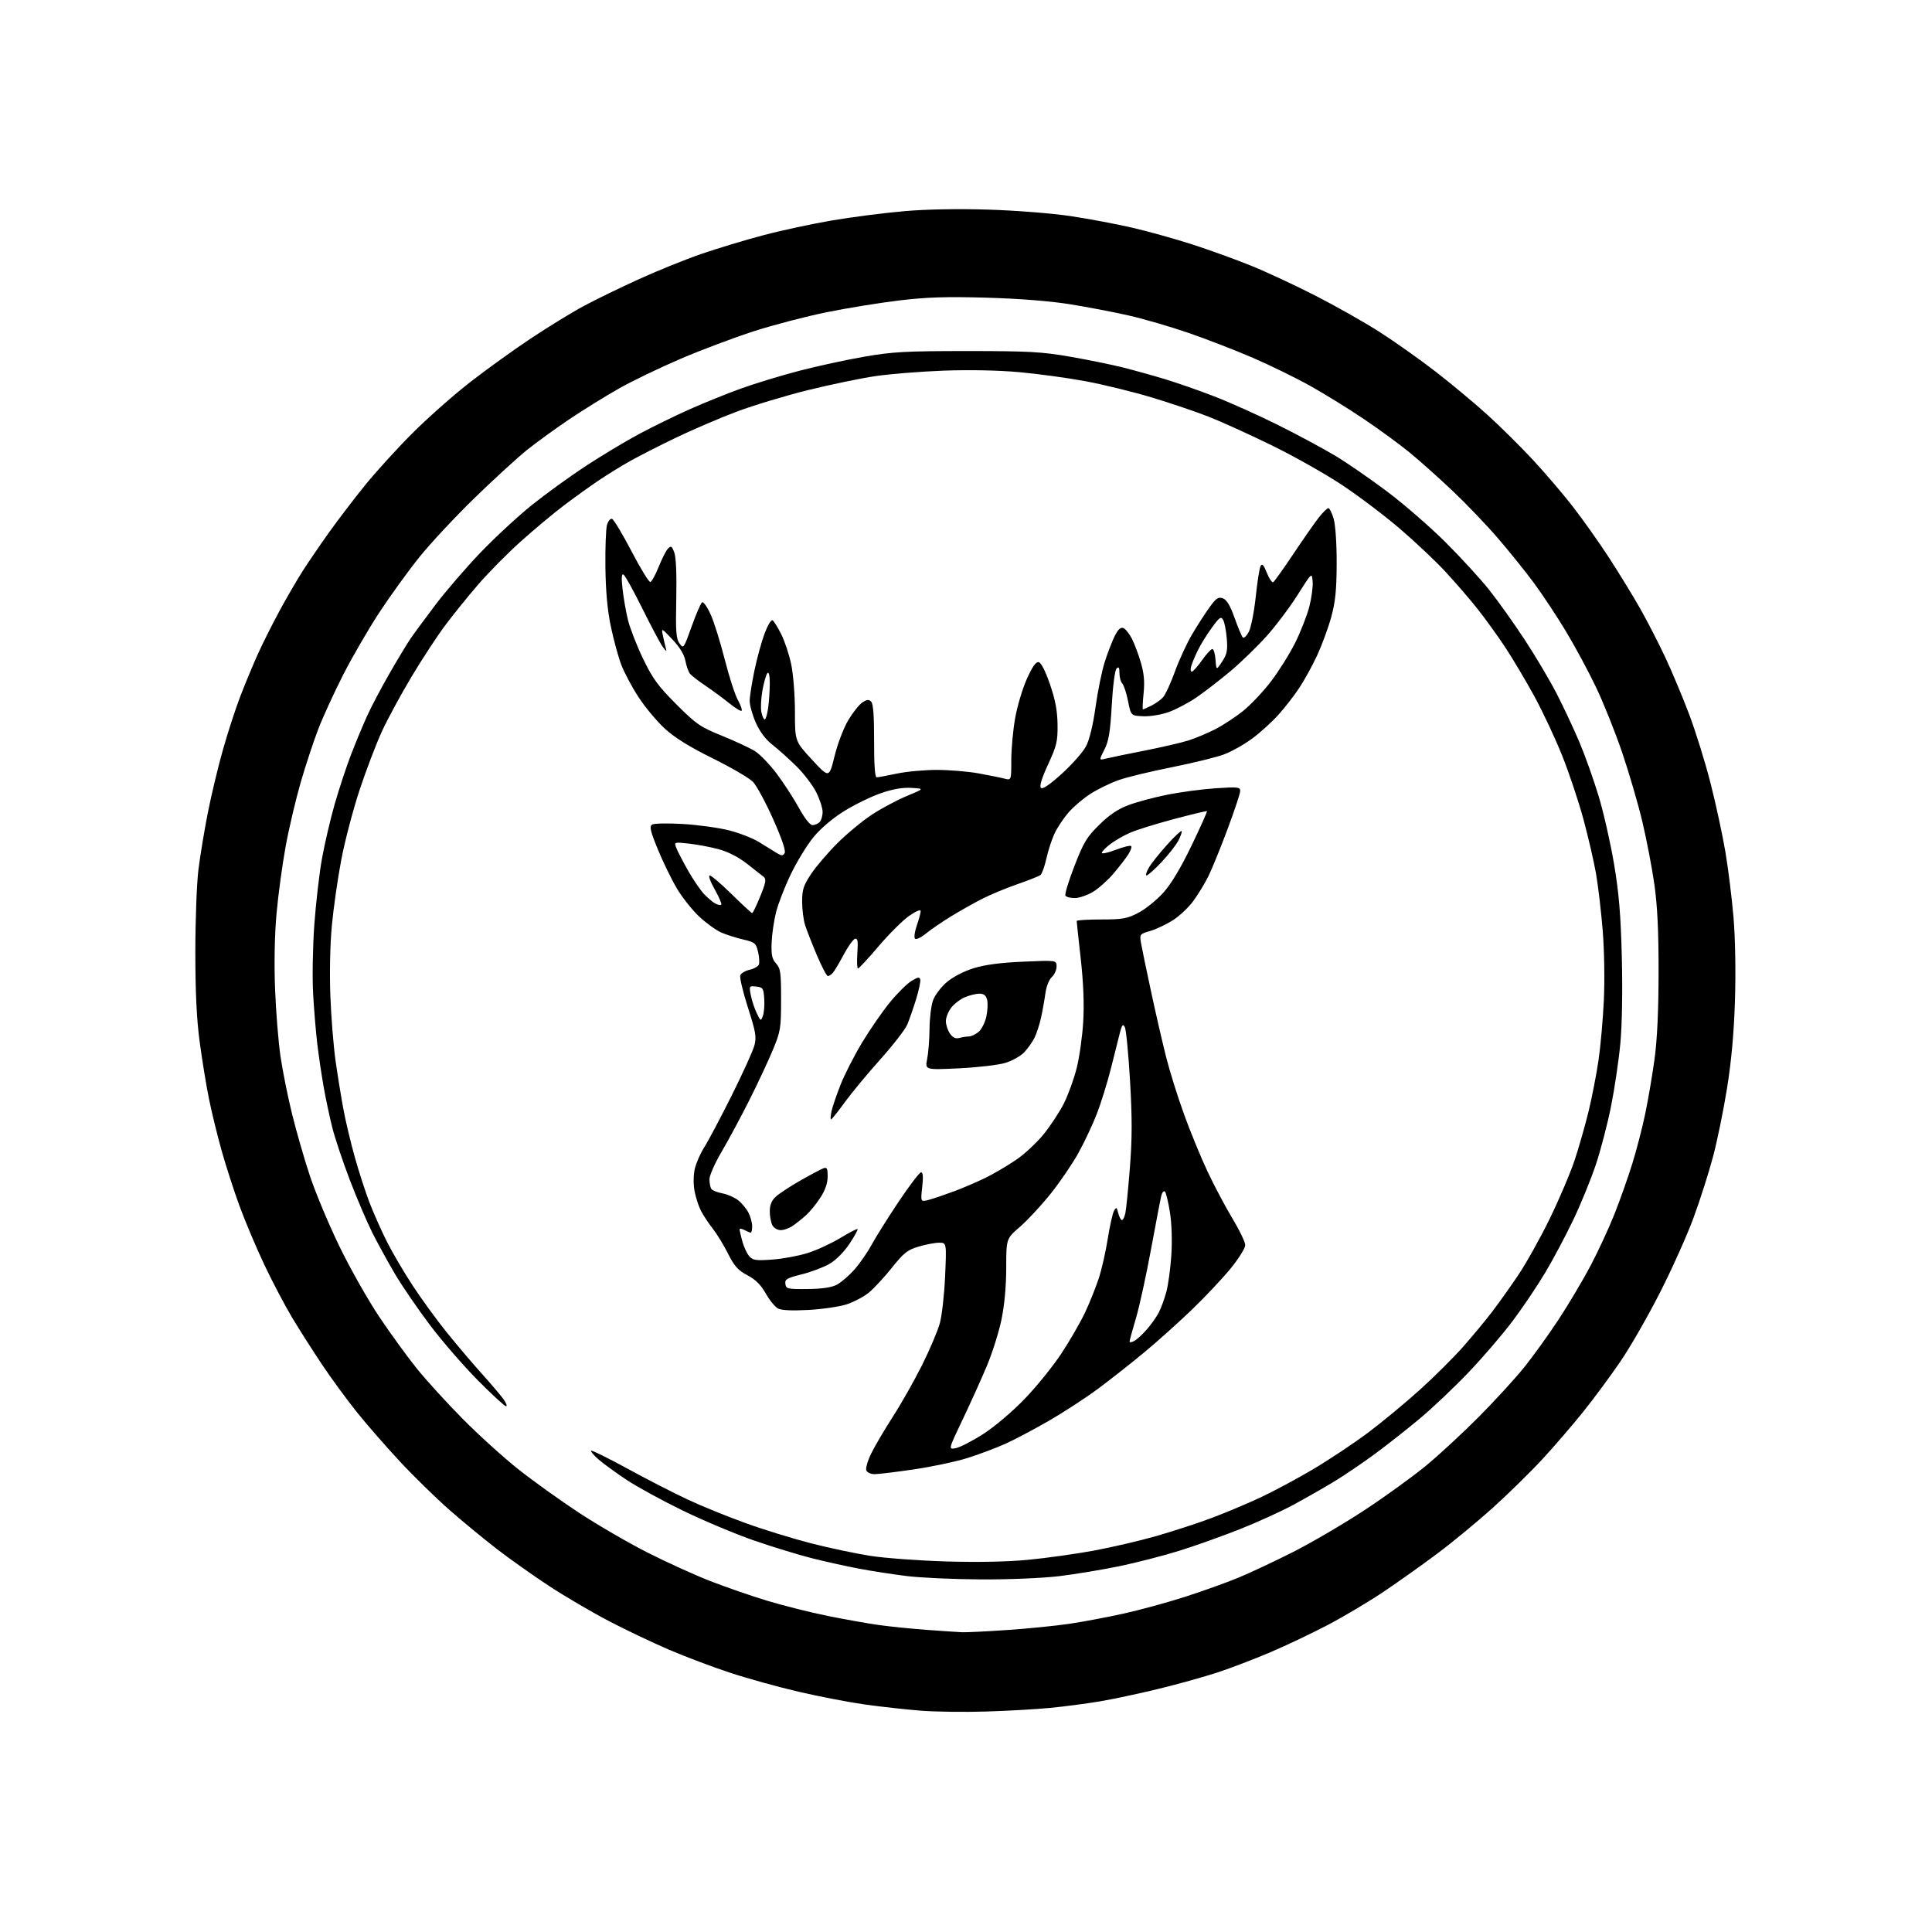 <?xml version="1.0" encoding="UTF-8" standalone="no"?>
<svg 
  version="1.1" 
  xmlns="http://www.w3.org/2000/svg" 
  xmlns:xlink="http://www.w3.org/1999/xlink" 
  xmlns:svg="http://www.w3.org/2000/svg"
  xmlns:rdf="http://www.w3.org/1999/02/22-rdf-syntax-ns#"
  xmlns:cc="http://creativecommons.org/ns#"
  xmlns:dc="http://purl.org/dc/elements/1.1/"
  viewBox="0 0 768 768"
  width="768"
  height="768"
>
<style>svg {background-color: white; }</style>"
<path stroke="none" fill="black" fill-rule="evenodd" d="M392.00,680.36C383.48,680.63 371.77,680.47 366.00,680.02C360.23,679.56 350.32,678.47 344.00,677.59C337.68,676.71 325.75,674.42 317.50,672.50C309.25,670.58 296.88,667.15 290.00,664.87C283.12,662.59 272.32,658.52 266.00,655.81C259.68,653.11 248.89,647.97 242.04,644.40C235.19,640.82 224.47,634.53 218.21,630.42C211.95,626.30 202.71,619.76 197.67,615.88C192.63,612.00 184.16,605.03 178.85,600.39C173.55,595.75 164.68,587.10 159.15,581.16C153.61,575.22 145.86,566.34 141.92,561.43C137.98,556.52 131.74,548.00 128.06,542.50C124.38,537.00 119.01,528.57 116.12,523.76C113.24,518.96 108.26,509.48 105.05,502.70C101.85,495.92 97.43,485.45 95.22,479.43C93.02,473.42 89.83,463.55 88.13,457.50C86.43,451.45 84.17,442.23 83.11,437.00C82.04,431.77 80.38,421.65 79.42,414.50C78.17,405.30 77.66,394.79 77.65,378.50C77.65,365.85 78.21,351.00 78.90,345.50C79.60,340.00 81.27,329.88 82.63,323.00C83.99,316.12 86.67,304.92 88.60,298.10C90.52,291.28 93.67,281.60 95.60,276.60C97.53,271.59 100.64,264.12 102.50,260.00C104.36,255.88 108.20,248.22 111.02,243.00C113.85,237.78 118.02,230.57 120.31,227.00C122.59,223.43 127.36,216.45 130.90,211.50C134.44,206.55 140.80,198.22 145.02,193.00C149.24,187.78 157.62,178.55 163.65,172.50C169.67,166.45 179.98,157.30 186.55,152.18C193.12,147.05 204.12,139.11 211.00,134.55C217.88,129.98 227.32,124.18 232.00,121.67C236.68,119.15 246.56,114.34 253.96,110.98C261.36,107.62 272.53,103.10 278.79,100.94C285.04,98.79 296.11,95.44 303.37,93.52C310.64,91.59 323.09,88.92 331.04,87.58C338.99,86.24 351.80,84.60 359.50,83.94C368.26,83.18 380.80,82.95 393.00,83.33C403.92,83.67 418.22,84.80 425.50,85.89C432.65,86.96 443.68,89.04 450.00,90.49C456.32,91.95 467.12,94.96 474.00,97.18C480.88,99.40 491.45,103.23 497.50,105.69C503.55,108.15 515.02,113.50 523.00,117.58C530.98,121.66 542.45,128.16 548.50,132.02C554.55,135.89 564.67,143.07 571.00,147.98C577.33,152.89 586.60,160.64 591.61,165.20C596.62,169.77 604.63,177.71 609.41,182.86C614.19,188.00 621.30,196.33 625.21,201.36C629.12,206.39 635.54,215.45 639.48,221.50C643.42,227.55 649.00,236.64 651.87,241.69C654.74,246.75 659.26,255.53 661.92,261.19C664.58,266.86 668.88,277.11 671.47,283.96C674.06,290.81 677.90,303.18 680.00,311.46C682.11,319.73 684.75,331.99 685.88,338.69C687.01,345.40 688.46,357.10 689.10,364.69C689.79,372.93 690.03,386.17 689.68,397.50C689.28,410.49 688.28,421.56 686.54,432.49C685.13,441.29 682.61,453.62 680.93,459.90C679.26,466.18 675.81,476.99 673.27,483.91C670.74,490.83 664.75,504.20 659.97,513.61C655.20,523.03 648.10,535.40 644.20,541.11C640.31,546.83 633.70,555.77 629.52,561.00C625.34,566.23 618.02,574.73 613.26,579.90C608.49,585.07 599.62,593.78 593.54,599.26C587.47,604.74 577.55,612.93 571.50,617.46C565.45,622.00 555.71,628.92 549.85,632.84C544.00,636.77 534.10,642.66 527.85,645.93C521.61,649.20 511.32,654.09 505.00,656.79C498.68,659.48 489.23,663.10 484.00,664.82C478.77,666.54 468.20,669.49 460.50,671.36C452.80,673.24 442.23,675.49 437.00,676.36C431.77,677.23 423.00,678.38 417.50,678.91C412.00,679.45 400.52,680.10 392.00,680.36zM382.50,648.84C384.15,648.91 392.25,648.51 400.49,647.95C408.73,647.39 419.93,646.26 425.36,645.45C430.80,644.63 440.48,642.80 446.87,641.38C453.27,639.96 464.12,636.99 471.00,634.78C477.88,632.57 487.32,629.19 492.00,627.27C496.68,625.35 506.60,620.69 514.06,616.92C521.52,613.14 534.35,605.62 542.56,600.21C550.78,594.80 561.77,586.84 567.00,582.52C572.23,578.20 581.67,569.45 588.00,563.07C594.33,556.69 602.39,547.88 605.92,543.49C609.45,539.09 615.60,530.55 619.58,524.50C623.56,518.45 629.30,508.77 632.34,503.00C635.38,497.23 639.65,488.00 641.83,482.49C644.01,476.99 647.18,467.99 648.89,462.49C650.59,457.00 652.91,448.05 654.03,442.62C655.16,437.18 656.81,427.51 657.69,421.12C658.76,413.32 659.29,401.93 659.31,386.50C659.33,370.06 658.85,360.08 657.63,351.50C656.69,344.90 654.53,333.65 652.83,326.50C651.12,319.35 647.51,306.98 644.79,299.00C642.07,291.02 637.42,279.42 634.46,273.21C631.50,267.00 626.11,256.99 622.48,250.96C618.85,244.94 613.13,236.29 609.77,231.75C606.41,227.21 599.98,219.22 595.49,214.00C590.99,208.77 582.86,200.27 577.41,195.11C571.96,189.95 564.27,183.09 560.31,179.85C556.36,176.62 548.26,170.69 542.31,166.68C536.37,162.66 526.79,156.74 521.04,153.51C515.29,150.29 504.94,145.22 498.04,142.24C491.14,139.26 479.65,134.81 472.50,132.35C465.35,129.88 454.61,126.76 448.64,125.40C442.67,124.04 432.09,122.02 425.14,120.91C417.17,119.65 404.93,118.69 392.00,118.33C376.13,117.88 368.34,118.13 357.50,119.43C349.80,120.35 336.84,122.45 328.70,124.10C320.56,125.74 307.51,129.15 299.70,131.66C291.89,134.17 278.75,139.12 270.50,142.65C262.25,146.19 251.22,151.50 246.00,154.46C240.78,157.42 232.00,162.85 226.50,166.54C221.00,170.23 213.35,175.78 209.50,178.86C205.65,181.95 196.25,190.56 188.61,197.99C180.97,205.42 171.10,216.00 166.68,221.50C162.26,227.00 155.10,236.90 150.77,243.50C146.44,250.10 139.98,261.25 136.40,268.27C132.83,275.29 128.39,284.97 126.54,289.77C124.68,294.57 121.54,304.10 119.55,310.95C117.57,317.79 114.86,329.27 113.55,336.45C112.24,343.63 110.61,355.57 109.94,363.00C109.17,371.41 108.95,382.73 109.34,393.00C109.68,402.07 110.66,414.23 111.51,420.00C112.36,425.77 114.43,436.07 116.11,442.87C117.78,449.68 120.96,460.71 123.17,467.37C125.38,474.04 130.68,486.70 134.95,495.50C139.23,504.30 146.35,516.90 150.79,523.50C155.22,530.10 161.92,539.32 165.67,543.99C169.43,548.66 177.68,557.71 184.00,564.09C190.32,570.47 200.22,579.44 206.00,584.02C211.78,588.61 222.57,596.35 230.00,601.24C237.42,606.12 249.68,613.25 257.24,617.09C264.80,620.92 276.05,626.04 282.24,628.46C288.43,630.87 298.68,634.42 305.00,636.33C311.32,638.24 322.12,640.95 329.00,642.35C335.88,643.74 345.10,645.38 349.50,645.99C353.90,646.60 362.45,647.46 368.50,647.91C374.55,648.35 380.85,648.77 382.50,648.84zM390.00,627.84C379.27,627.79 366.00,627.19 360.50,626.51C355.00,625.83 346.45,624.51 341.50,623.57C336.55,622.64 328.15,620.78 322.84,619.44C317.53,618.11 307.18,614.94 299.84,612.41C292.50,609.87 279.75,604.52 271.50,600.51C263.25,596.50 253.12,590.97 249.00,588.22C244.88,585.48 239.93,581.87 238.00,580.21C236.07,578.55 234.72,576.97 235.00,576.69C235.28,576.42 241.80,579.64 249.51,583.85C257.21,588.06 268.01,593.60 273.51,596.16C279.00,598.72 289.34,602.92 296.47,605.49C303.60,608.07 315.30,611.67 322.47,613.51C329.64,615.34 340.23,617.58 346.00,618.48C351.77,619.38 365.35,620.38 376.17,620.70C388.69,621.07 400.49,620.84 408.67,620.05C415.72,619.38 427.39,617.75 434.58,616.44C441.78,615.12 453.10,612.48 459.75,610.57C466.41,608.66 476.20,605.46 481.52,603.47C486.85,601.47 495.48,597.86 500.70,595.43C505.93,593.01 515.44,587.91 521.85,584.12C528.26,580.32 538.07,573.80 543.65,569.63C549.23,565.46 558.54,557.76 564.34,552.53C570.14,547.29 577.95,539.52 581.70,535.26C585.45,530.99 590.59,524.80 593.11,521.50C595.63,518.20 600.28,511.68 603.44,507.00C606.60,502.32 612.26,492.20 616.02,484.50C619.78,476.80 624.27,466.23 626.00,461.00C627.73,455.77 630.23,447.00 631.55,441.50C632.87,436.00 634.62,427.00 635.43,421.50C636.24,416.00 637.20,405.20 637.56,397.50C637.93,389.47 637.73,377.64 637.09,369.77C636.47,362.22 635.28,352.09 634.44,347.27C633.60,342.45 631.35,332.73 629.44,325.67C627.54,318.62 623.74,307.25 621.00,300.41C618.27,293.57 613.30,282.97 609.97,276.86C606.63,270.75 601.40,261.94 598.34,257.29C595.27,252.64 590.19,245.61 587.04,241.67C583.89,237.73 578.20,231.15 574.40,227.07C570.61,222.98 562.55,215.39 556.50,210.20C550.45,205.01 540.10,197.18 533.50,192.80C526.90,188.42 514.30,181.31 505.50,177.01C496.70,172.71 485.45,167.60 480.50,165.66C475.55,163.71 465.43,160.29 458.00,158.04C450.57,155.80 438.65,152.87 431.50,151.54C424.35,150.21 412.43,148.58 405.00,147.92C396.77,147.19 385.06,146.96 375.00,147.34C365.93,147.68 353.77,148.66 348.00,149.51C342.23,150.36 330.19,152.86 321.25,155.06C312.31,157.27 299.50,161.14 292.78,163.66C286.07,166.19 275.16,170.87 268.54,174.06C261.92,177.26 253.71,181.44 250.30,183.37C246.88,185.29 241.26,188.77 237.80,191.11C234.33,193.44 228.12,197.91 224.00,201.04C219.88,204.17 212.22,210.57 207.00,215.25C201.78,219.94 194.17,227.63 190.11,232.33C186.04,237.04 180.09,244.41 176.89,248.70C173.69,252.99 167.69,262.15 163.56,269.06C159.43,275.97 154.18,285.64 151.90,290.56C149.62,295.48 145.59,306.03 142.95,314.00C140.31,321.98 137.01,334.58 135.62,342.00C134.22,349.43 132.55,361.12 131.91,368.00C131.21,375.38 130.98,386.85 131.33,396.00C131.65,404.52 132.60,416.23 133.43,422.00C134.26,427.77 135.65,436.32 136.52,441.00C137.39,445.68 139.42,454.23 141.04,460.00C142.66,465.77 145.30,473.94 146.92,478.14C148.54,482.34 151.65,489.31 153.83,493.64C156.01,497.96 160.59,505.77 164.02,511.00C167.44,516.23 173.50,524.55 177.48,529.50C181.46,534.45 187.75,541.87 191.46,545.99C195.17,550.10 199.09,554.72 200.17,556.24C201.25,557.76 201.70,559.00 201.16,559.00C200.62,559.00 195.60,554.39 190.00,548.75C184.40,543.11 175.85,533.25 171.00,526.84C166.15,520.43 159.88,511.28 157.06,506.51C154.25,501.74 150.18,494.33 148.02,490.05C145.87,485.76 141.83,476.31 139.05,469.03C136.27,461.76 133.13,452.37 132.07,448.16C131.02,443.95 129.47,436.68 128.65,432.00C127.82,427.32 126.69,419.68 126.13,415.00C125.57,410.32 124.82,401.32 124.47,395.00C124.11,388.68 124.32,376.43 124.93,367.80C125.55,359.16 126.92,347.24 127.99,341.30C129.06,335.36 131.35,325.58 133.07,319.56C134.80,313.54 137.69,304.77 139.51,300.06C141.32,295.35 144.19,288.44 145.88,284.71C147.57,280.97 151.60,273.32 154.84,267.71C158.07,262.09 161.79,255.92 163.11,253.99C164.42,252.06 168.88,246.01 173.00,240.55C177.12,235.09 185.20,225.72 190.95,219.71C196.70,213.71 205.93,205.17 211.45,200.74C216.98,196.31 226.62,189.33 232.88,185.23C239.14,181.13 248.64,175.42 254.00,172.55C259.37,169.67 268.42,165.24 274.13,162.70C279.83,160.16 288.98,156.46 294.44,154.49C299.91,152.51 310.26,149.35 317.44,147.47C324.63,145.59 336.35,143.04 343.50,141.80C354.88,139.83 359.99,139.55 384.50,139.55C409.04,139.55 414.10,139.83 425.44,141.80C432.56,143.04 442.01,144.97 446.44,146.09C450.87,147.21 458.32,149.28 463.00,150.69C467.68,152.10 476.51,155.18 482.62,157.54C488.74,159.90 500.20,165.04 508.08,168.97C515.96,172.90 526.25,178.43 530.95,181.27C535.65,184.11 544.90,190.49 551.50,195.46C558.10,200.42 568.48,209.43 574.56,215.49C580.65,221.55 588.49,230.10 591.99,234.50C595.49,238.90 601.87,247.86 606.17,254.42C610.47,260.97 616.20,270.65 618.90,275.92C621.60,281.19 625.62,289.77 627.84,295.00C630.05,300.23 633.48,309.85 635.46,316.40C637.44,322.94 640.20,335.09 641.60,343.40C643.56,355.03 644.27,363.56 644.70,380.50C645.03,393.67 644.80,407.39 644.12,414.69C643.50,421.40 641.84,432.65 640.43,439.69C639.03,446.74 636.29,457.23 634.36,463.00C632.43,468.77 628.41,478.61 625.43,484.86C622.45,491.10 617.43,500.55 614.27,505.86C611.11,511.16 605.26,519.85 601.26,525.17C597.26,530.49 589.42,539.63 583.84,545.47C578.27,551.31 569.63,559.51 564.65,563.69C559.67,567.86 551.52,574.29 546.55,577.96C541.57,581.63 534.12,586.66 530.00,589.15C525.88,591.63 518.67,595.73 514.00,598.26C509.32,600.78 499.88,605.09 493.00,607.82C486.12,610.55 475.32,614.41 469.00,616.39C462.68,618.37 451.88,621.15 445.00,622.58C438.12,624.00 427.32,625.79 421.00,626.55C414.48,627.34 401.06,627.90 390.00,627.84zM347.72,586.00C346.16,586.00 344.68,585.34 344.36,584.49C344.04,583.66 344.93,580.62 346.34,577.74C347.75,574.86 351.66,568.23 355.02,563.00C358.38,557.77 363.60,548.55 366.61,542.50C369.62,536.45 372.77,529.02 373.60,526.00C374.43,522.98 375.38,514.54 375.70,507.25C376.28,494.00 376.28,494.00 373.32,494.00C371.70,494.00 368.04,494.69 365.20,495.53C360.73,496.86 359.29,498.00 354.56,503.92C351.55,507.69 347.46,512.12 345.47,513.76C343.48,515.40 339.53,517.51 336.68,518.46C333.83,519.40 326.97,520.42 321.43,520.72C314.80,521.08 310.64,520.88 309.24,520.13C308.07,519.50 305.89,516.82 304.40,514.17C302.48,510.75 300.36,508.65 297.10,506.93C293.37,504.96 291.92,503.34 289.40,498.34C287.70,494.95 284.95,490.45 283.29,488.34C281.63,486.23 279.52,483.03 278.60,481.24C277.69,479.44 276.55,475.93 276.09,473.43C275.59,470.79 275.63,467.13 276.18,464.69C276.69,462.39 278.41,458.48 279.99,456.00C281.57,453.52 286.45,444.30 290.85,435.50C295.24,426.70 299.30,417.76 299.87,415.63C300.78,412.24 300.45,410.32 297.30,400.49C295.32,394.29 293.96,388.54 294.28,387.70C294.60,386.87 296.28,385.88 298.00,385.50C299.72,385.12 301.38,384.18 301.67,383.42C301.96,382.65 301.81,380.36 301.33,378.33C300.53,374.93 300.07,374.55 295.48,373.48C292.74,372.84 288.82,371.60 286.77,370.72C284.72,369.84 280.75,366.97 277.94,364.35C275.13,361.72 271.10,356.63 268.99,353.04C266.87,349.44 263.50,342.50 261.49,337.61C258.57,330.49 258.10,328.54 259.17,327.81C259.91,327.30 265.32,327.19 271.48,327.55C277.51,327.91 285.80,329.05 289.89,330.10C293.98,331.15 299.32,333.24 301.76,334.75C304.20,336.26 307.28,338.18 308.62,339.00C310.65,340.25 311.19,340.27 311.90,339.14C312.45,338.26 310.87,333.57 307.36,325.68C304.39,319.02 300.78,312.33 299.33,310.82C297.87,309.30 290.70,305.11 283.39,301.50C274.23,296.98 268.31,293.31 264.37,289.72C261.22,286.85 256.50,281.22 253.88,277.21C251.26,273.20 248.14,267.35 246.95,264.21C245.76,261.07 243.90,254.22 242.81,249.00C241.46,242.54 240.78,235.02 240.66,225.50C240.57,217.80 240.85,210.23 241.29,208.68C241.72,207.13 242.62,206.04 243.29,206.25C243.95,206.47 247.43,212.24 251.00,219.07C254.57,225.91 257.95,231.43 258.50,231.35C259.05,231.27 260.54,228.57 261.83,225.35C263.11,222.13 264.78,218.86 265.54,218.08C266.72,216.85 267.07,217.06 268.03,219.58C268.74,221.42 269.03,228.20 268.83,238.00C268.55,250.99 268.76,253.87 270.11,255.77C271.68,257.99 271.78,257.85 274.94,249.03C276.71,244.07 278.58,239.76 279.10,239.44C279.62,239.12 281.13,241.25 282.46,244.18C283.80,247.10 286.31,255.12 288.06,262.00C289.81,268.88 292.16,276.18 293.30,278.24C294.43,280.30 295.11,282.22 294.81,282.53C294.50,282.83 292.29,281.49 289.88,279.54C287.47,277.60 283.23,274.47 280.46,272.60C277.68,270.73 274.91,268.59 274.30,267.85C273.68,267.11 272.86,264.80 272.47,262.72C272.01,260.22 270.25,257.32 267.32,254.22C262.96,249.60 262.88,249.56 263.48,252.50C263.82,254.15 264.34,256.40 264.64,257.50C265.10,259.19 264.92,259.13 263.43,257.10C262.47,255.78 258.83,248.95 255.35,241.91C251.86,234.88 248.51,228.81 247.89,228.43C247.09,227.93 246.97,229.52 247.47,234.12C247.85,237.63 248.83,243.20 249.64,246.50C250.46,249.80 253.16,256.73 255.65,261.90C259.45,269.77 261.59,272.70 268.84,279.96C276.77,287.89 278.31,288.95 287.00,292.48C292.23,294.60 298.13,297.36 300.12,298.60C302.11,299.84 306.02,303.91 308.82,307.64C311.61,311.38 315.57,317.48 317.62,321.22C319.86,325.30 321.99,328.00 322.97,328.00C323.87,328.00 325.14,327.46 325.80,326.80C326.46,326.14 327.00,324.33 327.00,322.77C327.00,321.21 325.85,317.66 324.44,314.89C323.04,312.11 319.53,307.51 316.66,304.67C313.78,301.83 309.51,297.99 307.15,296.14C304.34,293.93 302.05,290.90 300.44,287.27C299.10,284.23 298.01,280.34 298.01,278.63C298.02,276.91 298.87,271.45 299.91,266.50C300.94,261.55 302.77,254.91 303.97,251.74C305.17,248.57 306.58,246.24 307.10,246.56C307.61,246.88 309.16,249.35 310.53,252.06C311.90,254.77 313.69,260.16 314.51,264.05C315.34,268.01 316.00,276.31 316.00,282.88C316.00,294.64 316.00,294.64 322.79,301.99C329.59,309.35 329.59,309.35 331.77,300.51C332.99,295.57 335.39,289.28 337.23,286.22C339.03,283.22 341.54,280.07 342.80,279.23C344.59,278.04 345.37,277.97 346.30,278.90C347.13,279.73 347.49,284.62 347.47,294.55C347.44,303.86 347.80,309.00 348.47,309.00C349.04,309.00 352.65,308.33 356.50,307.52C360.35,306.70 367.55,306.04 372.50,306.05C377.45,306.06 384.88,306.68 389.00,307.43C393.12,308.18 397.74,309.11 399.25,309.50C402.00,310.22 402.00,310.22 402.00,302.24C402.00,297.85 402.68,290.38 403.51,285.63C404.33,280.88 406.43,273.82 408.16,269.95C410.36,265.03 411.78,263.00 412.88,263.22C413.87,263.41 415.55,266.71 417.38,272.01C419.51,278.22 420.32,282.51 420.39,288.00C420.48,294.69 420.07,296.40 416.64,303.85C414.09,309.38 413.13,312.53 413.79,313.19C414.45,313.85 417.27,311.94 422.14,307.52C426.19,303.85 430.49,298.97 431.70,296.67C433.10,294.02 434.48,288.31 435.50,281.00C436.38,274.68 438.04,266.57 439.19,263.00C440.34,259.43 442.12,254.83 443.14,252.78C444.44,250.20 445.48,249.25 446.55,249.66C447.39,249.98 448.92,251.89 449.95,253.90C450.98,255.91 452.59,260.21 453.53,263.45C454.78,267.75 455.07,271.06 454.59,275.67C454.24,279.15 454.11,282.00 454.32,282.00C454.52,282.00 456.04,281.33 457.68,280.51C459.33,279.69 461.43,278.18 462.35,277.17C463.27,276.15 465.40,271.53 467.07,266.91C468.75,262.28 471.85,255.57 473.97,252.00C476.09,248.43 479.21,243.60 480.90,241.28C483.46,237.75 484.33,237.19 486.13,237.85C487.64,238.41 489.03,240.73 490.75,245.58C492.10,249.38 493.57,252.89 494.02,253.36C494.46,253.84 495.55,252.84 496.43,251.13C497.31,249.43 498.54,243.19 499.17,237.27C499.79,231.34 500.66,225.82 501.11,225.00C501.71,223.88 502.34,224.56 503.60,227.72C504.52,230.04 505.67,231.71 506.14,231.41C506.61,231.12 510.21,226.07 514.14,220.19C518.06,214.31 522.60,207.81 524.22,205.75C525.84,203.69 527.56,202.00 528.05,202.00C528.53,202.00 529.48,203.91 530.15,206.25C530.87,208.72 531.37,216.15 531.35,224.00C531.31,234.50 530.84,239.21 529.21,245.20C528.05,249.43 525.55,256.27 523.65,260.39C521.74,264.51 518.52,270.39 516.49,273.44C514.47,276.50 510.71,281.33 508.15,284.18C505.59,287.03 500.90,291.28 497.72,293.62C494.55,295.96 489.50,298.79 486.51,299.91C483.52,301.03 474.20,303.31 465.79,304.99C457.38,306.66 447.84,308.97 444.60,310.13C441.35,311.28 436.34,313.72 433.46,315.57C430.58,317.41 426.63,320.79 424.67,323.07C422.71,325.36 420.24,329.09 419.18,331.36C418.11,333.64 416.66,338.09 415.96,341.26C415.25,344.43 414.19,347.39 413.59,347.85C412.99,348.30 408.90,349.92 404.50,351.45C400.10,352.98 393.90,355.55 390.72,357.15C387.54,358.75 381.91,361.91 378.22,364.17C374.52,366.43 369.94,369.56 368.04,371.13C366.13,372.69 364.20,373.60 363.74,373.14C363.28,372.68 363.59,370.32 364.44,367.90C365.28,365.48 365.98,362.92 365.99,362.20C365.99,361.41 364.22,362.13 361.46,364.03C358.96,365.75 353.50,371.17 349.32,376.08C345.15,380.99 341.43,385.00 341.07,385.00C340.70,385.00 340.58,382.25 340.81,378.88C341.14,374.04 340.94,372.85 339.86,373.19C339.11,373.43 337.08,376.30 335.34,379.56C333.60,382.83 331.67,386.06 331.05,386.75C330.43,387.44 329.54,388.00 329.08,388.00C328.62,388.00 326.66,384.29 324.74,379.75C322.81,375.21 320.70,369.82 320.05,367.77C319.39,365.72 318.86,361.51 318.86,358.41C318.86,353.64 319.39,351.98 322.42,347.42C324.38,344.47 329.10,338.96 332.90,335.16C336.71,331.37 342.90,326.25 346.66,323.79C350.42,321.33 356.65,318.01 360.50,316.41C367.50,313.50 367.50,313.50 362.30,313.20C358.72,312.99 354.89,313.66 350.03,315.35C346.15,316.70 339.60,319.91 335.48,322.48C330.88,325.35 326.20,329.34 323.34,332.82C320.79,335.95 316.75,342.55 314.37,347.50C311.98,352.45 309.34,359.25 308.50,362.60C307.65,365.96 306.86,371.42 306.73,374.74C306.55,379.59 306.90,381.22 308.50,383.00C310.27,384.95 310.50,386.61 310.49,397.35C310.48,408.83 310.30,409.94 307.16,417.50C305.33,421.90 301.12,430.90 297.79,437.50C294.47,444.10 289.56,453.23 286.88,457.78C284.19,462.34 282.01,467.29 282.02,468.78C282.02,470.28 282.36,472.00 282.77,472.61C283.17,473.21 285.14,474.01 287.15,474.38C289.16,474.75 291.98,475.98 293.42,477.11C294.86,478.25 296.71,480.46 297.52,482.04C298.33,483.61 299.00,486.05 299.00,487.45C299.00,488.85 298.75,490.00 298.43,490.00C298.12,490.00 297.00,489.53 295.93,488.96C294.87,488.40 294.00,488.28 294.01,488.71C294.01,489.15 294.50,491.30 295.10,493.50C295.71,495.70 296.94,498.34 297.85,499.37C299.28,500.99 300.51,501.17 307.00,500.70C311.12,500.40 317.43,499.24 321.02,498.11C324.60,496.99 330.45,494.30 334.02,492.13C337.58,489.97 340.68,488.37 340.90,488.58C341.12,488.80 339.67,491.42 337.68,494.43C335.53,497.67 332.32,500.89 329.78,502.38C327.43,503.75 322.44,505.64 318.70,506.57C312.77,508.05 311.93,508.54 312.20,510.38C312.48,512.36 313.07,512.49 321.00,512.41C326.76,512.35 330.51,511.80 332.64,510.70C334.36,509.80 337.53,507.07 339.67,504.64C341.81,502.20 344.87,497.80 346.46,494.85C348.05,491.91 352.88,484.21 357.19,477.75C361.51,471.29 365.54,466.00 366.15,466.00C366.91,466.00 367.05,467.85 366.59,471.93C365.92,477.86 365.92,477.86 369.48,476.88C371.44,476.34 376.03,474.77 379.68,473.40C383.33,472.02 388.92,469.61 392.09,468.04C395.26,466.46 400.57,463.33 403.89,461.07C407.21,458.82 412.16,454.22 414.89,450.85C417.61,447.48 421.22,441.98 422.92,438.61C424.61,435.25 426.89,428.96 427.99,424.63C429.08,420.30 430.26,411.98 430.60,406.13C431.01,399.04 430.68,390.71 429.61,381.12C428.72,373.21 428.00,366.46 428.00,366.12C428.00,365.78 432.39,365.50 437.75,365.50C446.40,365.49 448.08,365.19 452.61,362.80C455.42,361.32 459.85,357.74 462.46,354.83C465.59,351.35 469.39,345.00 473.65,336.16C477.19,328.79 479.96,322.63 479.79,322.46C479.63,322.30 473.70,323.72 466.60,325.61C459.51,327.49 451.66,329.94 449.16,331.05C446.66,332.15 443.12,334.19 441.31,335.58C439.49,336.97 438.00,338.51 438.00,339.02C438.00,339.52 440.48,338.98 443.52,337.82C446.56,336.66 449.32,335.98 449.66,336.32C449.99,336.66 449.46,338.19 448.46,339.72C447.47,341.25 444.82,344.67 442.58,347.32C440.33,349.96 436.66,353.23 434.41,354.57C432.16,355.90 428.93,357.00 427.22,357.00C425.51,357.00 423.85,356.56 423.52,356.03C423.19,355.50 424.79,350.21 427.09,344.28C430.73,334.88 431.99,332.78 436.95,327.89C440.95,323.95 444.40,321.61 448.57,320.05C451.83,318.82 458.77,316.96 464.00,315.91C469.23,314.86 477.89,313.71 483.25,313.35C492.08,312.76 493.00,312.86 493.00,314.43C493.00,315.38 490.70,322.31 487.88,329.83C485.07,337.35 481.64,345.75 480.26,348.50C478.88,351.25 476.23,355.60 474.36,358.16C472.49,360.72 468.84,364.16 466.23,365.82C463.63,367.47 459.58,369.38 457.24,370.07C453.05,371.30 452.98,371.39 453.58,374.91C453.92,376.89 455.73,385.61 457.60,394.31C459.46,403.00 462.15,414.68 463.57,420.27C464.98,425.86 468.18,436.07 470.68,442.96C473.17,449.86 477.38,460.10 480.03,465.73C482.68,471.36 487.13,479.75 489.92,484.37C492.71,488.99 495.00,493.76 495.00,494.97C495.00,496.17 492.36,500.38 489.13,504.33C485.89,508.27 479.03,515.57 473.88,520.53C468.72,525.50 460.23,533.12 455.00,537.47C449.77,541.81 441.45,548.37 436.50,552.04C431.55,555.71 422.68,561.49 416.79,564.88C410.91,568.27 403.15,572.36 399.56,573.97C395.96,575.59 389.31,578.08 384.76,579.53C380.22,580.97 370.65,583.01 363.50,584.07C356.35,585.13 349.25,585.99 347.72,586.00zM380.00,575.65C381.68,575.31 386.58,572.78 390.89,570.01C395.41,567.11 402.40,561.18 407.36,556.04C412.10,551.12 418.69,542.96 422.01,537.90C425.33,532.85 429.55,525.51 431.39,521.61C433.22,517.70 435.67,511.57 436.83,508.00C437.98,504.43 439.58,497.37 440.37,492.32C441.17,487.27 442.28,482.33 442.83,481.34C443.74,479.72 443.91,479.81 444.53,482.26C444.91,483.77 445.57,485.00 445.99,485.00C446.42,485.00 447.03,483.76 447.35,482.25C447.68,480.74 448.48,472.66 449.14,464.29C450.06,452.65 450.08,444.50 449.20,429.51C448.57,418.74 447.64,409.17 447.12,408.26C446.37,406.90 446.00,407.34 445.18,410.54C444.63,412.72 443.02,419.12 441.60,424.77C440.17,430.41 437.66,438.51 436.01,442.77C434.35,447.02 431.09,453.97 428.75,458.22C426.41,462.46 421.45,469.76 417.72,474.44C413.98,479.12 408.47,485.07 405.47,487.66C400.00,492.38 400.00,492.38 399.99,503.94C399.98,511.27 399.29,518.80 398.11,524.52C397.09,529.49 394.46,537.81 392.27,543.02C390.08,548.24 385.74,557.85 382.62,564.38C376.95,576.26 376.95,576.26 380.00,575.65zM450.86,533.07C451.89,532.53 454.13,530.48 455.84,528.52C457.56,526.57 459.72,523.52 460.64,521.74C461.56,519.96 462.91,516.25 463.65,513.50C464.39,510.75 465.27,504.23 465.62,499.00C466.00,493.33 465.78,486.47 465.08,482.00C464.43,477.88 463.53,474.13 463.08,473.68C462.63,473.23 461.98,473.94 461.65,475.27C461.31,476.60 459.47,486.20 457.55,496.60C455.64,506.99 452.94,519.33 451.56,524.00C450.17,528.67 449.03,532.85 449.02,533.29C449.01,533.72 449.84,533.62 450.86,533.07zM310.31,489.00C309.08,489.00 307.60,488.13 307.04,487.07C306.47,486.00 306.00,483.51 306.00,481.52C306.00,479.00 306.72,477.24 308.38,475.70C309.69,474.49 314.07,471.61 318.13,469.30C322.18,466.99 326.29,464.80 327.25,464.44C328.73,463.89 329.00,464.39 329.00,467.70C329.00,470.30 328.04,473.09 326.13,476.05C324.56,478.50 321.97,481.67 320.38,483.10C318.80,484.52 316.39,486.44 315.03,487.35C313.67,488.26 311.55,489.00 310.31,489.00zM330.34,445.00C330.07,445.00 330.16,443.54 330.54,441.75C330.93,439.96 332.56,435.17 334.17,431.10C335.78,427.02 339.67,419.45 342.80,414.26C345.94,409.08 350.89,401.92 353.82,398.36C356.74,394.80 360.57,391.01 362.32,389.94C364.92,388.36 365.56,388.26 365.81,389.43C365.98,390.22 365.23,393.74 364.15,397.26C363.06,400.77 361.50,405.26 360.68,407.23C359.86,409.20 355.03,415.44 349.96,421.10C344.89,426.76 338.51,434.45 335.79,438.19C333.07,441.94 330.61,445.00 330.34,445.00zM381.10,424.68C367.69,425.32 367.69,425.32 368.57,420.91C369.05,418.49 369.47,413.12 369.50,409.00C369.53,404.88 370.14,399.82 370.85,397.77C371.56,395.70 373.99,392.45 376.28,390.49C378.74,388.38 383.06,386.12 386.96,384.91C391.49,383.49 397.57,382.68 406.75,382.28C420.00,381.70 420.00,381.70 420.00,384.20C420.00,385.57 419.15,387.46 418.10,388.41C417.02,389.38 415.94,392.14 415.57,394.81C415.22,397.39 414.44,401.75 413.84,404.50C413.23,407.25 412.07,410.85 411.25,412.50C410.44,414.15 408.60,416.75 407.18,418.27C405.75,419.80 402.31,421.72 399.54,422.54C396.77,423.37 388.47,424.33 381.10,424.68zM381.37,412.60C382.54,412.28 384.24,412.02 385.14,412.01C386.04,412.01 387.75,411.21 388.94,410.25C390.13,409.29 391.53,406.57 392.06,404.22C392.59,401.87 392.74,398.83 392.40,397.47C391.96,395.69 391.10,395.00 389.36,395.00C388.03,395.00 385.45,395.62 383.64,396.38C381.82,397.14 379.36,399.00 378.17,400.51C376.98,402.03 376.00,404.46 376.00,405.91C376.00,407.37 376.73,409.59 377.62,410.86C378.76,412.50 379.86,413.01 381.37,412.60zM303.26,403.84C303.72,402.59 303.96,399.53 303.80,397.04C303.52,392.86 303.27,392.47 300.62,392.17C297.81,391.85 297.76,391.93 298.44,395.52C298.82,397.55 299.87,400.75 300.77,402.65C302.36,405.97 302.45,406.02 303.26,403.84zM299.00,362.97C299.27,362.97 300.72,359.98 302.21,356.32C304.42,350.90 304.68,349.46 303.60,348.58C302.87,347.99 299.84,345.61 296.86,343.29C293.37,340.59 289.31,338.53 285.47,337.52C282.19,336.65 276.90,335.67 273.72,335.33C267.94,334.71 267.94,334.71 268.86,337.10C269.37,338.42 271.45,342.43 273.47,346.00C275.49,349.57 278.35,353.78 279.82,355.34C281.30,356.90 283.33,358.62 284.34,359.17C285.35,359.71 286.41,359.92 286.71,359.63C287.00,359.33 285.83,356.60 284.11,353.55C282.39,350.50 281.49,348.00 282.12,348.00C282.74,348.00 286.68,351.37 290.88,355.48C295.07,359.60 298.73,362.97 299.00,362.97zM455.80,348.00C455.30,348.00 455.70,346.61 456.69,344.91C457.69,343.21 460.92,339.14 463.87,335.87C466.83,332.59 469.45,330.12 469.70,330.36C469.94,330.61 469.38,332.29 468.45,334.10C467.51,335.91 464.49,339.77 461.73,342.69C458.97,345.61 456.30,348.00 455.80,348.00zM439.66,301.55C441.22,301.15 448.12,299.73 455.00,298.38C461.88,297.03 469.75,295.20 472.50,294.32C475.25,293.44 479.98,291.46 483.00,289.92C486.02,288.38 490.98,285.15 494.01,282.73C497.04,280.32 502.08,275.00 505.20,270.92C508.32,266.84 512.67,259.90 514.86,255.50C517.05,251.10 519.58,244.64 520.48,241.15C521.37,237.65 521.97,233.15 521.80,231.15C521.50,227.50 521.50,227.50 515.81,236.50C512.69,241.45 507.09,248.88 503.38,253.00C499.67,257.12 493.23,263.36 489.07,266.85C484.91,270.34 478.86,275.01 475.63,277.22C472.41,279.43 467.39,282.07 464.49,283.09C461.53,284.13 457.09,284.85 454.39,284.72C449.58,284.50 449.58,284.50 448.41,278.67C447.77,275.47 446.74,272.34 446.12,271.72C445.51,271.11 445.00,269.25 445.00,267.60C445.00,265.34 444.72,264.88 443.85,265.75C443.19,266.41 442.38,272.57 441.94,280.31C441.33,291.09 440.75,294.57 439.00,298.00C436.83,302.26 436.83,302.26 439.66,301.55zM303.99,286.00C304.40,286.00 305.01,283.91 305.36,281.36C305.71,278.81 306.00,274.44 306.00,271.66C306.00,268.56 305.64,266.97 305.08,267.55C304.58,268.07 303.69,271.10 303.11,274.27C302.53,277.45 302.33,281.39 302.65,283.02C302.98,284.66 303.58,286.00 303.99,286.00zM473.74,267.00C474.22,267.00 476.04,264.98 477.79,262.50C479.53,260.02 481.39,258.00 481.92,258.00C482.45,258.00 483.02,259.91 483.19,262.25C483.50,266.50 483.50,266.50 485.81,263.00C487.74,260.08 488.05,258.56 487.67,253.85C487.41,250.74 486.77,247.40 486.23,246.44C485.37,244.92 484.78,245.33 481.68,249.59C479.72,252.29 477.23,256.30 476.16,258.50C475.09,260.70 473.91,263.51 473.54,264.75C473.17,265.99 473.26,267.00 473.74,267.00z" />

</svg>